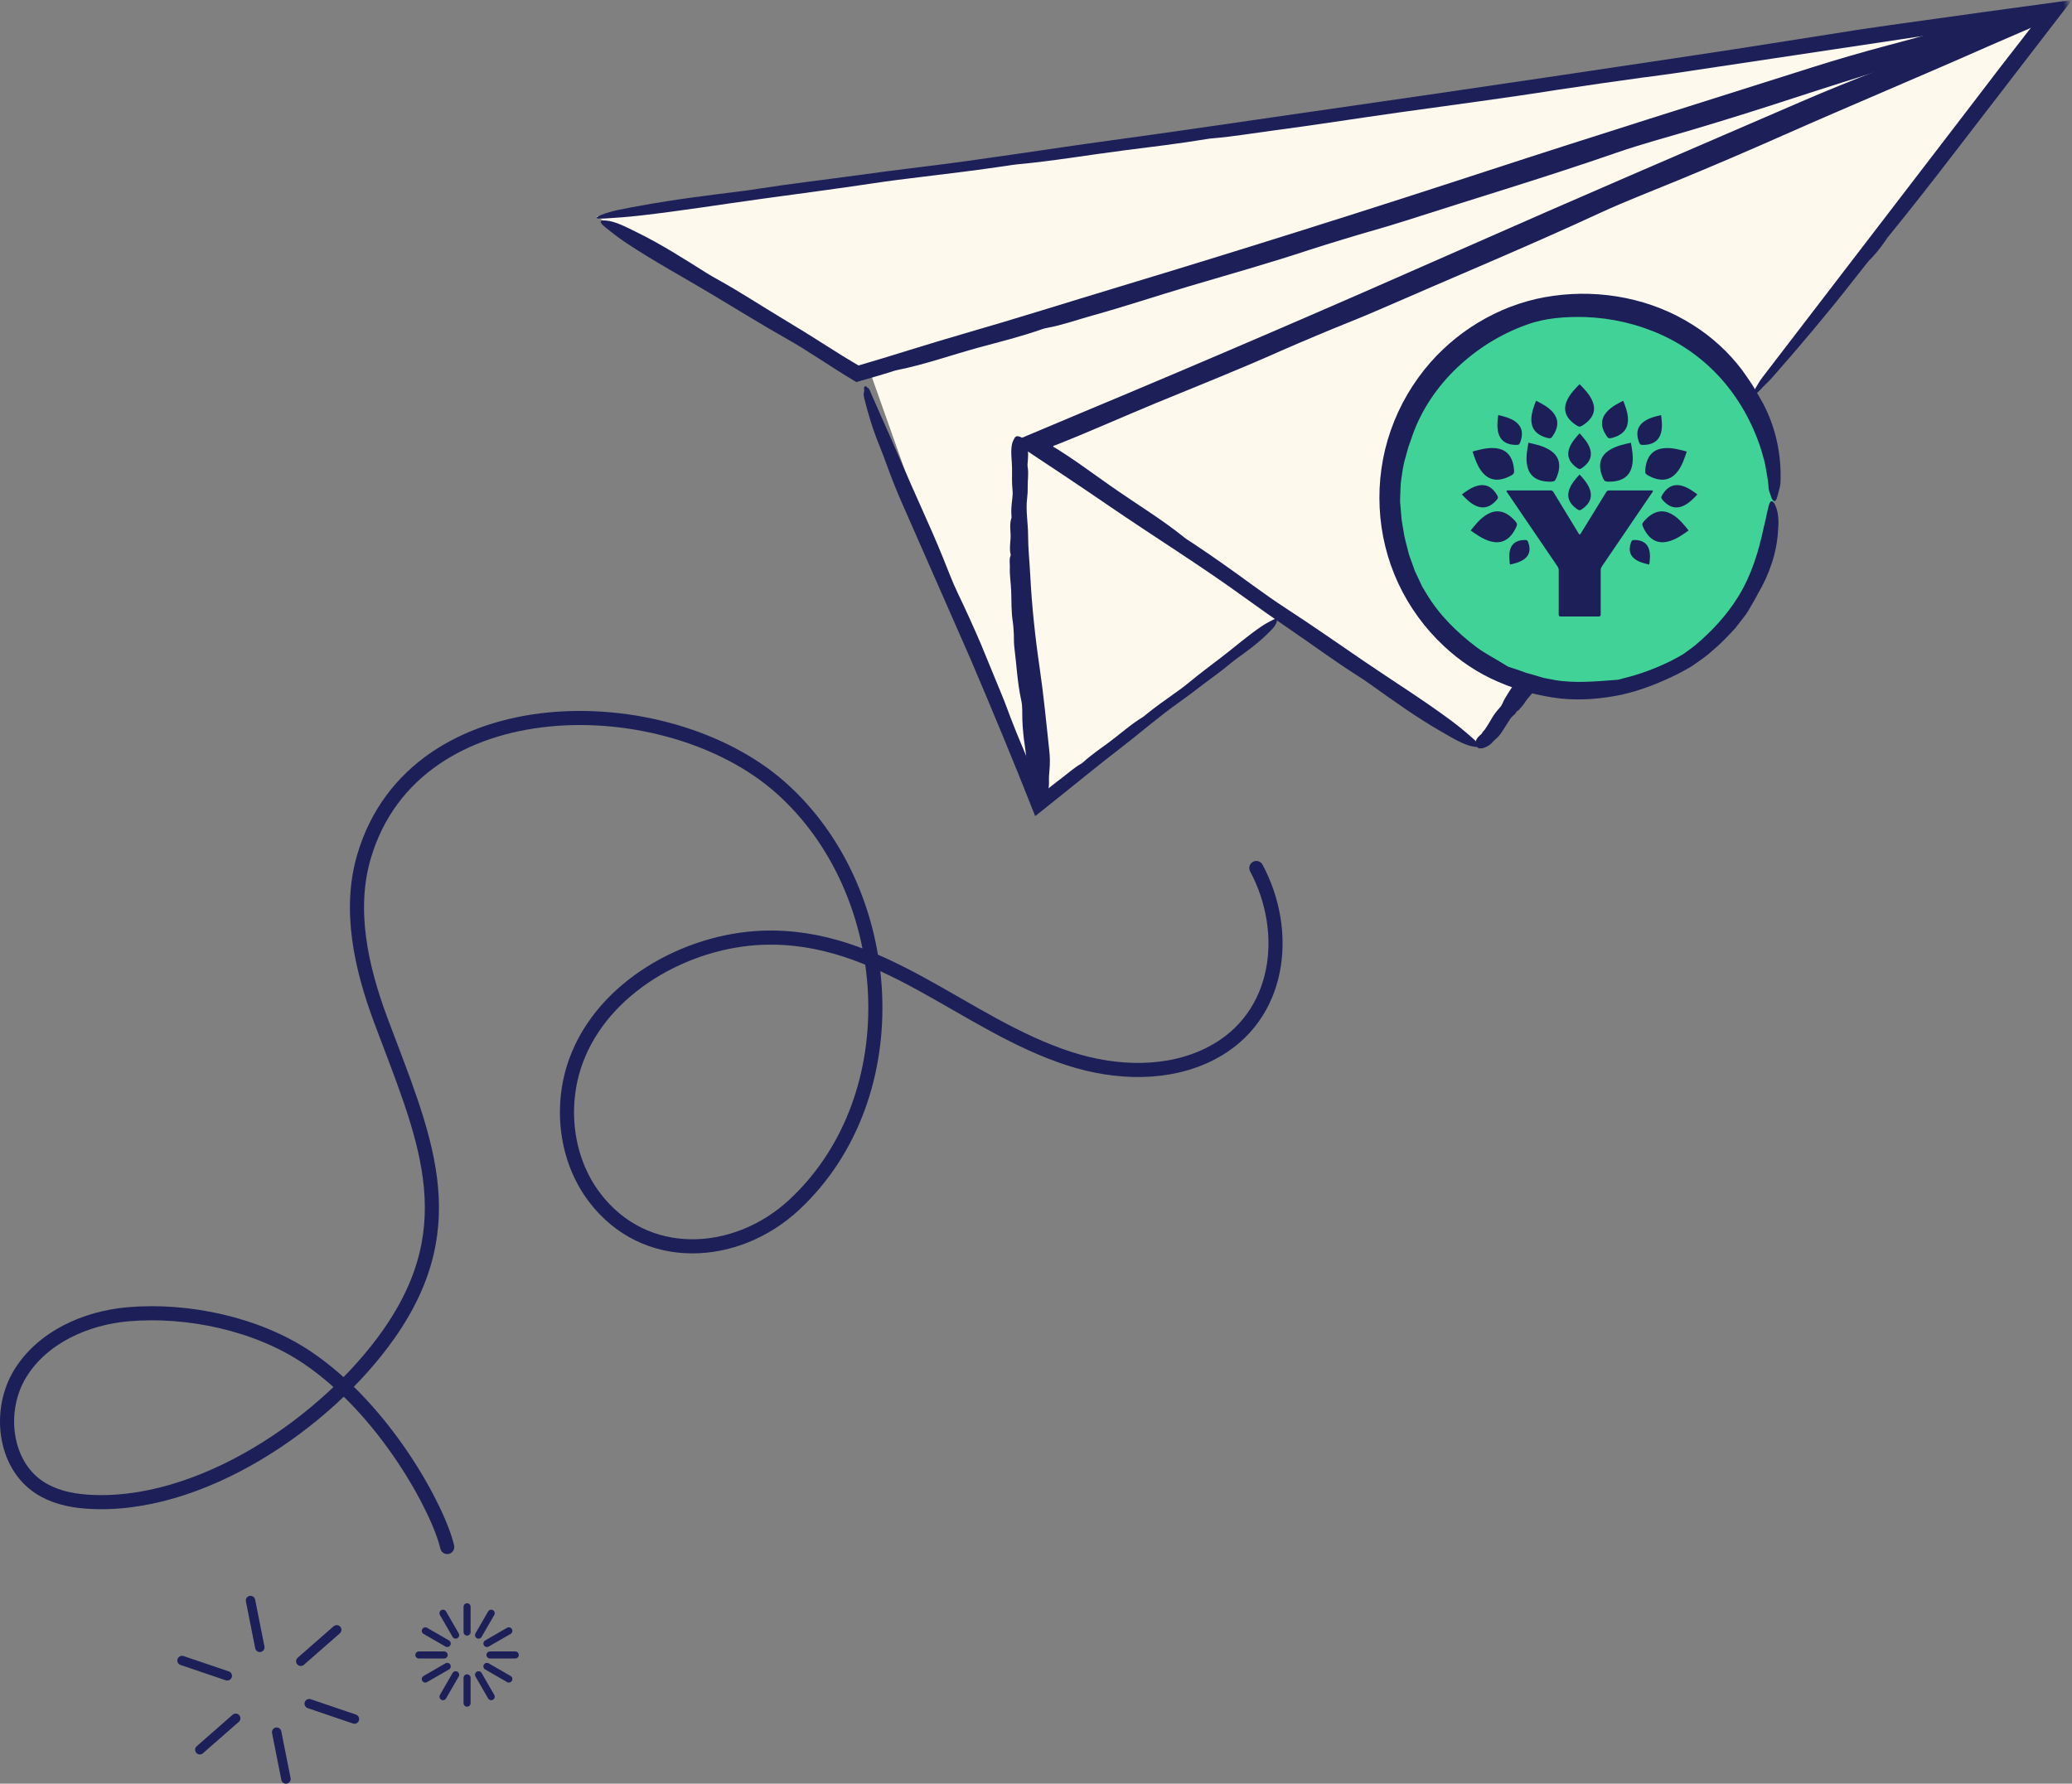 <?xml version="1.0" encoding="UTF-8"?><svg id="a" xmlns="http://www.w3.org/2000/svg" width="440.6" height="379.38" xmlns:xlink="http://www.w3.org/1999/xlink" viewBox="0 0 440.6 379.38"><rect x="0" y="0" width="440.6" height="379.38" fill="#808080" stroke="none"/><defs><mask id="b" x="123.26" y="-25.43" width="343.83" height="219.99" maskUnits="userSpaceOnUse"><g id="c"><g id="d"><g id="e"><path d="M434.12-25.43L123.26,41.56l32.97,153,310.86-66.99-32.97-153Z" fill="#fff"/></g></g></g></mask><mask id="f" x="123.26" y="-25.43" width="343.83" height="219.99" maskUnits="userSpaceOnUse"><g id="g"><g id="h"><g id="i"><path d="M434.12-25.43L123.26,41.56l32.97,153,310.86-66.99-32.97-153Z" fill="#fff"/></g></g></g></mask></defs><g mask="url(#b)"><path d="M185.01,79.11l9.53,26.91.15.43.25.34.13.8.19.48s.41.66.37.68l11.06,28.43c.1-.31.2-.63.3-.94.2,0-.3.94-.3.94,0,0,.96,1.26.91,2.37l12.83,32.96,7.27-5.76c0-.14.14-.28.14-.28.31-.12.47-.32.72-.41l31.42-24.89c.2-.4.12-.18.54-.72.05.14.63-.36.67-.23l10.51-8.32,14.18,9.03s-.04-.13-.07-.19l.6-.13c1.15.61,2.31,1.23,3.46,1.84.08.39.13.76.11,1.09l5.48,3.48c.07-.48.13-.98.2-1.48.11.06.21.11.32.17.46.76.76,1.3,1.14,1.75.4.47.99.78,1.41,1.25.17.18.33.38.48.57l15.08,9.6,12-15.37c.04-.28.1-.56.15-.86v.07c.09.08.22.15.34.21l6.85-8.77,8.21-10.49c.19,0-.01.21,0,0h0v-.02l14.17-18.13c-.34-.38.01-.73.9-1.66.1.06.18.11.26.18l3.57-4.58s.03-.09.04-.14c.02,0,.03,0,.06.02l4.63-5.93s0-.03-.01-.05c.02-.44.27-.72.69-.84l30-38.43c1.4-1.37,2.59-2.98,3.68-4.71l2.65-3.38L436.25,2.48h0s-38.72,5.32-38.75,5.04l-24.73,3.52c.19.15-1.33.26-1.33.26h0s-1.15.22-1.04.08l-17.16,2.45s0,.02.01.03l-3.09.48s-.02-.05-.04-.07l-41.63,5.91-1.38.11-1.2.24-83.26,11.85-83.22,11.87-12.64,1.79,27.74,15.75v-.25h0c.05.2.23.35.43.37,0,.03-.02.06-.04.09l7.2,4.09M182.4,79.26l-17.14-11.37,6.49,3.69" fill="#fef9ed"/></g><path d="M433.92,2.08c-.85.05-1.62,0-2.58.18-6.81,1.24-13.63,2.75-20.46,4.78-3.14.94-6.31,1.78-9.45,2.61-5.41,1.44-10.81,3-16.1,4.68-23.11,7.33-46.25,14.56-69.29,22.09-25.92,8.48-51.98,16.7-78.15,24.6-10.93,3.3-21.81,6.75-32.79,9.91-3.84,1.1-7.65,2.28-11.47,3.45l-5.72,1.76-5.39,1.61-3.26-1.99-3.54-2.23c-2.99-1.92-6.05-3.81-9.14-5.66-4.71-2.82-9.28-5.84-14.1-8.5-.74-.41-1.49-.83-2.2-1.28-4.89-3.08-9.76-6.2-14.95-8.73-2.23-1.09-4.53-2.33-6.56-2.46-1.3-.08-1.41.33-.1,1.4,1.47,1.2,3.04,2.41,4.69,3.5,5.8,3.84,11.96,7.17,17.93,10.75,5.34,3.2,10.65,6.48,16.08,9.56,2.25,1.27,4.53,2.7,6.73,4.13l3.52,2.26,1.77,1.12,2.69,1.64c1.31-.38,2.63-.76,3.95-1.13.98-.29,1.96-.59,2.94-.88.6-.19,1.22-.42,1.82-.54,5.86-1.17,11.57-3.22,17.36-4.8,4.45-1.21,8.99-2.32,13.39-3.88.39-.14.82-.24,1.22-.31,3.18-.59,6.31-1.71,9.43-2.58,6.89-1.91,13.7-4.19,20.59-6.23,8.59-2.55,17.25-4.97,25.77-7.8,2.39-.79,4.83-1.5,7.23-2.25,4.3-1.34,8.66-2.48,12.96-3.87,15-4.83,30.13-9.35,45-14.51,5.22-1.81,10.62-3.25,15.95-4.83,7.21-2.14,14.39-4.39,21.53-6.73,14.07-4.6,28.26-8.87,42.33-13.47l8.78-2.79c.6-.19,1.3-.4,1.73-.67.83-.52,2.25-1.09,2.15-1.62-.08-.45-1.34-.35-2.3-.29h0Z" fill="#1c1f58"/><path d="M433.68,2.99c-.9.17-1.72.22-2.73.52-7.15,2.14-14.28,4.54-21.38,7.47-3.27,1.35-6.57,2.61-9.85,3.86-5.64,2.15-11.26,4.43-16.75,6.8-24,10.38-48.03,20.68-71.94,31.26-26.9,11.9-53.95,23.58-81.16,34.93-4.82,2.03-9.65,4.06-14.47,6.09l10.9,7.24c3.17,2.12,6.34,4.25,9.48,6.41,9.58,6.57,19.46,12.68,28.87,19.52,3.1,2.25,6.28,4.48,9.48,6.66,4.89,3.33,9.63,6.86,14.65,10.04.77.49,1.54.99,2.28,1.52,5.07,3.62,10.12,7.27,15.53,10.36,2.32,1.33,4.72,2.82,6.85,3.15,1.37.21,1.49-.2.14-1.42-1.52-1.37-3.14-2.75-4.85-4.02-6.01-4.48-12.42-8.47-18.63-12.71-5.54-3.78-11.05-7.65-16.71-11.32-2.33-1.52-4.7-3.2-6.99-4.86-4.21-3.07-8.44-6.1-12.81-8.99-.57-.38-1.18-.73-1.69-1.14-5.01-4.04-10.63-7.4-15.91-11.13-2.03-1.44-4.07-2.89-6.12-4.34-1.03-.72-2.06-1.43-3.11-2.12l-1.58-1.02-.8-.5-.2-.12-.1-.06h-.06c-.05-.02-.08-.07-.07-.11.05-.14.13-.15.14-.17.12-.02.02-.02.22-.06,7.18-2.82,14.24-6,21.4-8.96,8.94-3.68,17.95-7.25,26.78-11.2,2.48-1.11,5.01-2.14,7.51-3.21,4.47-1.91,9.02-3.63,13.47-5.58,15.57-6.81,31.3-13.33,46.7-20.46,5.41-2.5,11.04-4.65,16.58-6.94,7.5-3.09,14.96-6.29,22.36-9.57,14.6-6.46,29.35-12.61,43.94-19.07l9.11-3.95c.62-.27,1.35-.57,1.78-.9.84-.63,2.31-1.39,2.16-1.9-.13-.44-1.46-.18-2.47,0h.05Z" fill="#1c1f58"/><path d="M221.45,171.95c.18-.21.44-.4.54-.64.69-1.71,1.13-3.43,1.07-5.16-.03-.8.04-1.6.11-2.39.12-1.37.11-2.74-.04-4.08-.64-5.88-1.19-11.76-2.05-17.62-.97-6.6-1.67-13.22-2.01-19.86-.14-2.77-.45-5.54-.45-8.32,0-2.62-.53-5.22-.21-7.86.11-.87.15-1.75.13-2.62-.02-1.34.22-2.68,0-4.01-.03-.2-.06-.41-.04-.62.12-1.41.28-2.83-.23-4.21-.22-.59-.34-1.23-1.27-1.62-.6-.26-1.01-.21-1.25.21-.27.47-.49.96-.58,1.44-.3,1.7.03,3.39.04,5.09,0,1.52-.06,3.04.1,4.55.07.63.02,1.28-.06,1.93-.15,1.18-.27,2.36-.17,3.54,0,.15.06.31,0,.46-.5,1.47-.1,2.93-.19,4.39-.07,1.13-.26,2.27.02,3.39.03.1,0,.21-.04.31-.31.8-.1,1.6-.13,2.39-.07,1.75.24,3.48.29,5.23.07,2.18,0,4.37.36,6.54.1.61.11,1.23.16,1.84.1,1.09,0,2.2.13,3.29.49,3.82.65,7.65,1.49,11.45.3,1.33.18,2.7.23,4.05.06,1.83.24,3.66.51,5.47.53,3.58.71,7.18,1.23,10.76.08.74.16,1.49.25,2.23.02.15.02.33.17.44.27.22.42.58.96.57.45,0,.71-.32.91-.56h0Z" fill="#1c1f58"/><path d="M326.43,142.05l.06-.36c.02-.14.02-.26-.05-.39-.06-.1-.18-.2-.3-.23-.24-.06-.57.07-.62.35-.1.58-.2,1.16-.3,1.75-.04.25.05.49.29.59.22.09.5,0,.62-.2l.47-.82c.13-.23.06-.55-.18-.68h0Z" fill="#fef9ed"/><circle cx="335.88" cy="106.58" r="41.3" fill="#41d298"/><path d="M378.14,104.87c.16-.68.39-1.29.46-2.09.28-5.69-.89-11.68-3.72-17.02-.67-1.22-1.4-2.4-2.08-3.61-.73-1.17-1.56-2.29-2.34-3.43-2.87-3.8-6.47-7.1-10.48-9.61-8.76-5.58-19.49-7.6-29.58-6.2-10.16,1.34-19.59,6.63-26.21,14.16-3.73,4.25-6.62,9.2-8.46,14.49-1.85,5.29-2.63,10.92-2.35,16.47.27,5.55,1.62,11.04,3.96,16.05,2.34,5.02,5.65,9.56,9.69,13.33,3.36,3.16,7.26,5.76,11.49,7.58,4.22,1.85,8.71,3.03,13.29,3.58,4.33.45,8.71.08,12.96-.8,4.25-.94,8.3-2.57,12.2-4.52,1.25-.7,2.58-1.33,3.74-2.22,1.19-.84,2.41-1.67,3.47-2.68,1.73-1.43,3.26-3.06,4.79-4.71.7-.88,1.39-1.76,2.07-2.66.68-.9,1.2-1.91,1.77-2.88.34-.6.7-1.2,1-1.82,2.4-4.07,4.04-8.7,4.28-13.43.21-2.01.09-4.18-.72-5.64-.54-.93-.96-.81-1.28.46-.39,1.44-.61,2.92-1.01,4.38-1.08,5.14-2.62,10.25-5.39,14.75-2.46,4.01-5.69,7.5-9.29,10.51-.77.6-1.57,1.18-2.38,1.76-.84.53-1.74.98-2.6,1.45-3.25,1.6-6.62,2.89-10.13,3.73-.45.12-.92.29-1.36.34-4.41.32-8.88.79-13.26.06-.83-.16-1.67-.32-2.5-.48l-2.45-.73-1.23-.34-1.2-.44c-.8-.29-1.62-.54-2.43-.8-.28-.11-.56-.28-.81-.45-2-1.27-4.16-2.34-6.06-3.75-4.15-3.12-7.94-6.85-10.64-11.35l-.63-1.05-.32-.53-.26-.56-1.04-2.22-.26-.55-.2-.58-.41-1.15c-.25-.78-.61-1.52-.77-2.32-.38-1.59-.88-3.15-1.07-4.77-.12-.81-.31-1.61-.38-2.42l-.2-2.45c-.03-.46-.11-.92-.09-1.38l.05-1.39c.06-.92.03-1.85.17-2.77.25-1.63.42-3.27.93-4.85.23-.79.4-1.6.66-2.38.29-.77.56-1.55.82-2.33,1.91-5.44,5.26-10.37,9.47-14.38,4.21-4,9.26-7.19,14.82-9.16,3.91-1.45,8.19-1.73,12.34-1.64,5.64.18,11.24,1.47,16.4,3.82,5.08,2.32,9.68,5.8,13.32,10.12,3.63,4.33,6.35,9.42,7.98,14.87.31,1.14.68,2.27.83,3.44l.3,1.75c.11.58.21,1.17.23,1.76.04.48.06,1.05.22,1.42.3.72.49,1.91,1.03,1.96.45.04.67-.95.85-1.71h0Z" fill="#1c1f58"/><path d="M351.29,104.31h-9.16c-.19,0-.44.13-.54.3l-5.49,8.93c-.1.16-.26.16-.37,0l-5.43-8.93c-.1-.16-.34-.3-.54-.3h-9.2c-.19,0-.27.13-.16.29l10.85,15.95c.11.16.2.45.2.64v9.58c0,.19.16.35.35.35h8.23c.19,0,.35-.16.35-.35v-9.58c0-.19.09-.48.2-.64l10.85-15.95c.11-.16.04-.29-.16-.29h.02Z" fill="#1c1f58"/><path d="M335.3,90.51c.24.13.47.24.59.24s.33-.07.59-.24c5.19-3.27.87-7.29-.59-8.8-1.46,1.51-5.78,5.53-.59,8.8Z" fill="#1c1f58"/><path d="M329.84,102.45c.3-.02.57-.07.68-.14s.25-.26.39-.56c2.68-6.02-3.66-7.08-5.9-7.58-.39,2.23-1.83,8.41,4.84,8.28h-.01Z" fill="#1c1f58"/><path d="M321.35,101.13c.25-.16.47-.32.53-.43.06-.12.1-.35.08-.68-.49-6.56-6.6-4.58-8.82-3.98.71,2.15,2.37,8.27,8.21,5.09h0Z" fill="#1c1f58"/><path d="M322.41,112.12c.11-.27.19-.53.17-.66-.02-.13-.13-.33-.35-.59-4.35-4.98-8.07.19-9.49,1.96,1.87,1.32,6.9,5.27,9.67-.71h0Z" fill="#1c1f58"/><path d="M335.89,92.17c-1.14,1.27-4.52,4.65-.46,7.4.19.11.37.2.46.2s.26-.06.46-.2c4.06-2.75.68-6.13-.46-7.4Z" fill="#1c1f58"/><path d="M324.72,114.93c-.07-.04-.2-.08-.41-.08-4.06-.02-3.39,3.84-3.22,5.23,1.38-.33,5.28-1.05,3.85-4.8-.07-.16-.15-.31-.22-.35h0Z" fill="#1c1f58"/><path d="M335.43,108.33c.19.11.37.2.46.2s.26-.06.46-.2c4.06-2.75.68-6.13-.46-7.4-1.14,1.27-4.52,4.65-.46,7.4Z" fill="#1c1f58"/><path d="M318.3,106.28c.13-.17.23-.34.24-.44,0-.09-.04-.26-.16-.47-2.42-4.23-6.13-1.22-7.52-.21,1.18,1.24,4.29,4.85,7.44,1.12h0Z" fill="#1c1f58"/><path d="M322.49,94.63c.22-.01.42-.04.5-.1.08-.05.17-.19.26-.42,1.74-4.54-2.99-5.42-4.66-5.82-.2,1.69-1.02,6.36,3.9,6.34h0Z" fill="#1c1f58"/><path d="M329.15,93.17c.24.04.47.06.57.03.1-.04.24-.16.4-.39,3.14-4.47-1.76-6.69-3.48-7.57-.68,1.78-2.85,6.64,2.51,7.93Z" fill="#1c1f58"/><path d="M341.28,102.31c.11.07.38.11.68.14,6.67.12,5.23-6.05,4.84-8.28-2.24.5-8.58,1.56-5.9,7.58.14.3.28.49.39.56h-.01Z" fill="#1c1f58"/><path d="M349.85,100.02c-.02.33.01.56.08.68s.29.28.53.43c5.84,3.18,7.5-2.94,8.21-5.09-2.22-.59-8.33-2.57-8.82,3.98h0Z" fill="#1c1f58"/><path d="M349.58,110.87c-.22.25-.33.46-.35.59-.02.13.06.39.17.66,2.77,5.98,7.8,2.03,9.67.71-1.43-1.77-5.14-6.94-9.49-1.96h0Z" fill="#1c1f58"/><path d="M347.49,114.85c-.21,0-.34.04-.41.08s-.14.19-.22.35c-1.44,3.75,2.46,4.47,3.85,4.8.17-1.39.84-5.25-3.22-5.23h0Z" fill="#1c1f58"/><path d="M353.42,105.37c-.12.22-.17.38-.16.47,0,.09.11.26.24.44,3.14,3.74,6.26.12,7.44-1.12-1.39-1.01-5.1-4.02-7.52.21h0Z" fill="#1c1f58"/><path d="M348.82,94.53c.08.05.28.08.5.1,4.93.02,4.11-4.65,3.9-6.34-1.68.4-6.41,1.28-4.66,5.82.09.23.19.37.26.42h0Z" fill="#1c1f58"/><path d="M342.09,93.2c.1.04.33.01.57-.03,5.36-1.29,3.19-6.15,2.51-7.93-1.71.88-6.61,3.09-3.48,7.57.16.23.3.35.4.39Z" fill="#1c1f58"/><path d="M95.1,329.04c-1.81-7.89-13.12-29.07-29.74-40.28-10.65-7.18-25.4-10.32-38.08-9.23-9.02.78-18.22,4.87-22.97,12.59s-3.52,19.24,4.03,24.23c2.93,1.94,6.47,2.77,9.98,3.03,24.04,1.78,51.2-16.82,64.41-35.7,16.51-23.6,7.27-42.44-1.79-66.77-4.14-11.12-6.89-23.41-3.52-34.79,10.81-36.59,64.28-36.08,88.52-14.65,24.87,21.99,27.86,65.62,2.91,88.81-12.26,11.4-31.69,12.64-42.47-1.66-6.12-8.11-7.39-19.43-3.9-28.98,5.73-15.68,23.37-25.52,39.49-26.18,25.39-1.03,42.82,18.43,65.47,25.73,9.87,3.18,21.09,3.58,30.27-1.24,14.67-7.69,16.72-25.73,9.44-39.33" fill="none" stroke="#1c1f58" stroke-linecap="round" stroke-miterlimit="10" stroke-width="3"/><path d="M50.12,365.47l-7.63,6.69" fill="none" stroke="#1c1f58" stroke-linecap="round" stroke-linejoin="round" stroke-width="2"/><path d="M58.83,368.42l1.98,9.96" fill="none" stroke="#1c1f58" stroke-linecap="round" stroke-linejoin="round" stroke-width="2"/><path d="M65.75,362.36l9.62,3.27" fill="none" stroke="#1c1f58" stroke-linecap="round" stroke-linejoin="round" stroke-width="2"/><path d="M63.96,353.34l7.64-6.69" fill="none" stroke="#1c1f58" stroke-linecap="round" stroke-linejoin="round" stroke-width="2"/><path d="M55.25,350.38l-1.98-9.96" fill="none" stroke="#1c1f58" stroke-linecap="round" stroke-linejoin="round" stroke-width="2"/><path d="M48.33,356.44l-9.62-3.26" fill="none" stroke="#1c1f58" stroke-linecap="round" stroke-linejoin="round" stroke-width="2"/><path d="M94.45,352h-5.38" fill="none" stroke="#1c1f58" stroke-linecap="round" stroke-linejoin="round" stroke-width="1.5"/><path d="M95.1,354.43l-4.66,2.69" fill="none" stroke="#1c1f58" stroke-linecap="round" stroke-linejoin="round" stroke-width="1.5"/><path d="M96.89,356.21l-2.69,4.66" fill="none" stroke="#1c1f58" stroke-linecap="round" stroke-linejoin="round" stroke-width="1.5"/><path d="M99.32,356.87v5.38" fill="none" stroke="#1c1f58" stroke-linecap="round" stroke-linejoin="round" stroke-width="1.5"/><path d="M101.76,356.21l2.69,4.66" fill="none" stroke="#1c1f58" stroke-linecap="round" stroke-linejoin="round" stroke-width="1.5"/><path d="M103.54,354.43l4.66,2.69" fill="none" stroke="#1c1f58" stroke-linecap="round" stroke-linejoin="round" stroke-width="1.5"/><path d="M104.19,352h5.38" fill="none" stroke="#1c1f58" stroke-linecap="round" stroke-linejoin="round" stroke-width="1.5"/><path d="M103.54,349.56l4.66-2.69" fill="none" stroke="#1c1f58" stroke-linecap="round" stroke-linejoin="round" stroke-width="1.5"/><path d="M101.76,347.78l2.69-4.66" fill="none" stroke="#1c1f58" stroke-linecap="round" stroke-linejoin="round" stroke-width="1.5"/><path d="M99.32,347.13v-5.38" fill="none" stroke="#1c1f58" stroke-linecap="round" stroke-linejoin="round" stroke-width="1.5"/><path d="M96.89,347.78l-2.69-4.66" fill="none" stroke="#1c1f58" stroke-linecap="round" stroke-linejoin="round" stroke-width="1.5"/><path d="M95.1,349.56l-4.66-2.69" fill="none" stroke="#1c1f58" stroke-linecap="round" stroke-linejoin="round" stroke-width="1.5"/><g mask="url(#f)"><path d="M314.09,158.88l10.93-14-10.93,14ZM324.34,145.75,341.64,123.67,126.79,46.04l12.64-1.79,83.22-11.87,83.26-11.85,2.58-.35,41.63-5.91,3.13-.41,18.19-2.56h0l25.84-3.75,38.97-5.07h0l-33.97,43.52-2.65,3.38c-1.09,1.73-2.28,3.34-3.68,4.71l-23.49,30.09M271.7,131.9l-10.51,8.32-1.21.95-31.42,24.89-.86.69-7.27,5.76-12.83-32.96-.91-2.37-21.95-53-.19-.48-.13-.8-.25-.34-.15-.43" fill="none"/><path d="M183.75,83.19c-.03.23-.08.41-.1.76.02.13.04.26.06.4.01.11.03.22.06.33.83,3.35,1.83,6.67,3.17,9.94.62,1.51,1.18,3.04,1.73,4.55.95,2.61,1.98,5.2,3.09,7.73l14.52,33.05c2.32,5.43,4.61,10.88,6.87,16.35l3.36,8.21,3.62,9.07c1.58-1.26,3.16-2.52,4.75-3.79,4.44-3.53,8.8-7.15,13.3-10.6,4.24-3.25,8.26-6.79,12.64-9.88,1.44-1.02,2.88-2.09,4.28-3.18,2.16-1.67,4.4-3.2,6.49-4.97.32-.27.65-.54.99-.79,2.32-1.68,4.67-3.35,6.72-5.35.89-.86,1.87-1.72,2.19-2.75.21-.66,0-.84-.76-.46-.85.43-1.72.9-2.53,1.45-2.86,1.94-5.48,4.23-8.22,6.34-2.45,1.88-4.94,3.73-7.33,5.71-.99.82-2.07,1.6-3.14,2.35-1.96,1.38-3.91,2.78-5.79,4.3-.24.2-.48.42-.74.58-2.55,1.54-4.77,3.58-7.17,5.35-1.84,1.36-3.76,2.67-5.48,4.23-.15.14-.33.26-.51.36-1.4.81-2.62,1.92-3.9,2.89-1.17.87-2.31,1.78-3.44,2.7l-.85.69-.21.17s0,0-.01.01h0s-.02.05-.04.08c0,0-.02-.03-.02-.05-.66-1.75-1.33-3.5-1.99-5.26-.8-2.08-1.62-4.15-2.51-6.19-.5-1.15-.94-2.32-1.41-3.49-.84-2.07-1.55-4.19-2.42-6.26l-4.47-10.87c-1.55-3.6-3.16-7.16-4.86-10.69-1.19-2.48-2.15-5.08-3.19-7.64-1.41-3.45-2.9-6.89-4.44-10.28-3.04-6.7-5.86-13.49-8.89-20.19l-1.84-4.19c-.03-.07-.06-.14-.09-.22l-.07-.16c-.03-.1-.07-.22-.14-.35-.06-.11-.12-.23-.18-.35l-.08-.18c-.11-.08-.22-.16-.33-.23-.15-.16-.32-.31-.49-.26-.17.04-.24.27-.22.64.04.15.11.32.17.49l-.12-.28c0,.06-.02.12-.03.18Z" fill="#1c1f58"/><path d="M374.67,82.5c.75-.75,1.45-1.37,2.26-2.29,5.77-6.56,11.48-13.31,17.05-20.43l1.93-2.45.97-1.22.49-.61.07-.09.02-.02.31-.3c.8-.82,1.53-1.68,2.2-2.57.33-.44.65-.89.96-1.34l.4-.6.41-.5c4.48-5.51,8.88-11.12,13.17-16.7,8.56-11.13,17.13-22.26,25.69-33.38l-18.16,2.48-13.56,1.89c-4.52.64-9.04,1.24-13.55,1.93l-13.52,2.13c-17.08,2.75-34.2,5.2-51.33,7.79-17.13,2.56-34.28,5.04-51.44,7.51-14.34,2.05-28.65,4.21-43.01,6.16-13.53,1.84-27.02,4.05-40.59,5.68-4.47.54-9,1.13-13.51,1.76-6.9.95-13.8,1.74-20.69,2.82-1.06.17-2.13.33-3.19.46-7.27.91-14.54,1.8-21.73,3.12-3.09.57-6.37,1.09-8.56,2.02-1.4.59-1.22.85.9.72,2.39-.14,4.87-.33,7.36-.61,8.75-.99,17.52-2.41,26.27-3.61,7.82-1.08,15.67-2.1,23.51-3.28,3.24-.49,6.63-.92,9.93-1.31,6.08-.73,12.16-1.48,18.25-2.38.79-.12,1.62-.26,2.38-.33,7.52-.69,15.1-1.99,22.64-2.96,5.8-.75,11.69-1.42,17.51-2.4.51-.09,1.07-.15,1.59-.19,4.07-.35,8.22-1.05,12.3-1.59,8.99-1.18,17.99-2.61,27.01-3.88,11.26-1.59,22.56-3.04,33.8-4.83,3.16-.47,6.34-.94,9.51-1.4,2.83-.4,5.66-.79,8.49-1.19,2.83-.38,5.67-.73,8.5-1.17,19.76-2.97,39.56-5.94,59.29-8.9,3.22-.49,6.46-.93,9.71-1.34l4.58-.57,1.81-.21-.35.44-7.26,9.35c-2.9,3.79-5.8,7.58-8.69,11.36-11.42,14.89-22.86,29.8-34.28,44.69l-7.11,9.27c-.48.63-1.06,1.36-1.37,1.91-.6,1.05-1.72,2.63-1.48,2.91.2.23,1.3-.89,2.15-1.73Z" fill="#1c1f58"/><path d="M314.78,159.14c.16,0,.34.05.46.02.86-.27,1.6-.65,2.08-1.25.22-.28.5-.51.77-.75.47-.4.87-.86,1.2-1.37,1.42-2.22,2.89-4.4,4.19-6.72.37-.65.74-1.29,1.13-1.93l.59-.95.3-.47.15-.23.04-.06h0s0-.01,0-.01h0c1.21.94-1.64-1.29-1.35-1.06h0s-.02.04-.02.04l-.08.12c-.81,1.24-1.67,2.45-2.57,3.63-.75.98-1.42,2.03-2.25,2.95-.78.87-1.28,1.96-2.23,2.7-.31.24-.6.52-.85.81-.39.45-.91.8-1.2,1.32-.04.08-.09.16-.16.22-.48.42-.98.82-1.14,1.49-.06.29-.19.55.17,1.08.23.34.46.5.7.46.28-.04.54-.11.73-.23.66-.44,1-1.14,1.49-1.71.44-.51.94-.98,1.3-1.55.15-.24.37-.43.61-.61.43-.33.84-.67,1.14-1.1.04-.06.06-.13.13-.16.69-.27.93-.93,1.41-1.38.37-.35.81-.64,1-1.13.02-.04.06-.07.11-.09.4-.13.53-.49.78-.73.56-.55.91-1.25,1.41-1.86.61-.75,1.3-1.45,1.76-2.32l.05-.09.03-.04h0s0,0,0,0h0s0,0,0,0l-3.29-2.57h0s0,0,0,0h0s-.01.03-.01.03l-.12.17-.24.33c-.28.4-.66.72-.91,1.14-.89,1.47-1.95,2.81-2.64,4.43-.24.57-.71.97-1.09,1.44-.51.63-.97,1.31-1.37,2.03-.79,1.41-1.78,2.68-2.57,4.09l-.54.85c-.04.06-.09.12-.05.22.07.19.04.37.32.6.23.19.46.19.63.2Z" fill="#1c1f58"/></g></svg>